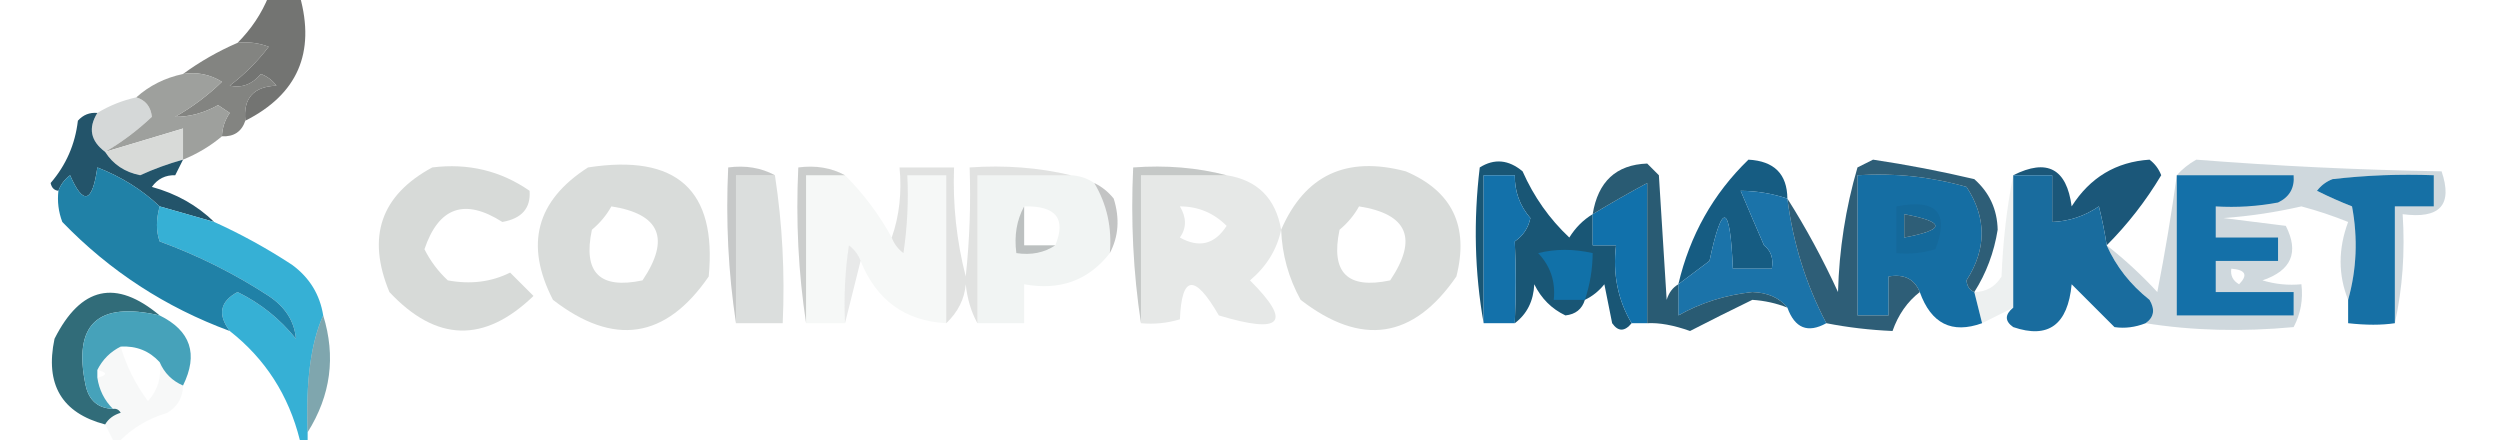 <?xml version="1.0" encoding="UTF-8"?>
<!DOCTYPE svg PUBLIC "-//W3C//DTD SVG 1.1//EN" "http://www.w3.org/Graphics/SVG/1.1/DTD/svg11.dtd">
<svg xmlns="http://www.w3.org/2000/svg" version="1.1" width="321px" height="57px" style="shape-rendering:geometricPrecision; text-rendering:geometricPrecision; image-rendering:optimizeQuality; fill-rule:evenodd; clip-rule:evenodd" xmlns:xlink="http://www.w3.org/1999/xlink">
<g><path style="opacity:0.82" fill="#545653" d="M 34.5,-0.5 C 35.833,-0.5 37.167,-0.5 38.5,-0.5C 40.519,6.791 38.186,12.124 31.5,15.5C 31.22,12.612 32.553,11.112 35.5,11C 34.975,10.308 34.308,9.808 33.5,9.5C 32.38,10.833 31.047,11.333 29.5,11C 31.403,9.553 33.07,7.886 34.5,6C 33.207,5.51 31.873,5.343 30.5,5.5C 32.252,3.754 33.585,1.754 34.5,-0.5 Z"/></g>
<g><path style="opacity:0.935" fill="#7b7c79" d="M 30.5,5.5 C 31.873,5.343 33.207,5.51 34.5,6C 33.07,7.886 31.403,9.553 29.5,11C 31.047,11.333 32.38,10.833 33.5,9.5C 34.308,9.808 34.975,10.308 35.5,11C 32.553,11.112 31.22,12.612 31.5,15.5C 31.027,16.906 30.027,17.573 28.5,17.5C 28.539,16.417 28.873,15.417 29.5,14.5C 29,14.167 28.5,13.833 28,13.5C 26.202,14.504 24.368,15.004 22.5,15C 24.717,13.732 26.717,12.232 28.5,10.5C 26.955,9.548 25.288,9.215 23.5,9.5C 25.663,7.917 27.996,6.584 30.5,5.5 Z"/></g>
<g><path style="opacity:1" fill="#d5d8d8" d="M 17.5,12.5 C 18.695,12.866 19.361,13.699 19.5,15C 17.642,16.755 15.642,18.255 13.5,19.5C 11.627,18.104 11.294,16.437 12.5,14.5C 14.05,13.559 15.716,12.893 17.5,12.5 Z"/></g>
<g><path style="opacity:0.978" fill="#9c9e9b" d="M 23.5,9.5 C 25.288,9.215 26.955,9.548 28.5,10.5C 26.717,12.232 24.717,13.732 22.5,15C 24.368,15.004 26.202,14.504 28,13.5C 28.5,13.833 29,14.167 29.5,14.5C 28.873,15.417 28.539,16.417 28.5,17.5C 27.035,18.737 25.368,19.737 23.5,20.5C 23.5,19.167 23.5,17.833 23.5,16.5C 20.167,17.5 16.833,18.5 13.5,19.5C 15.642,18.255 17.642,16.755 19.5,15C 19.361,13.699 18.695,12.866 17.5,12.5C 19.181,10.992 21.181,9.992 23.5,9.5 Z"/></g>
<g><path style="opacity:1" fill="#d8dad8" d="M 23.5,20.5 C 21.634,21.014 19.8,21.68 18,22.5C 16.019,22.102 14.519,21.102 13.5,19.5C 16.833,18.5 20.167,17.5 23.5,16.5C 23.5,17.833 23.5,19.167 23.5,20.5 Z"/></g>
<g><path style="opacity:1" fill="#23546a" d="M 12.5,14.5 C 11.294,16.437 11.627,18.104 13.5,19.5C 14.519,21.102 16.019,22.102 18,22.5C 19.8,21.68 21.634,21.014 23.5,20.5C 23.167,21.167 22.833,21.833 22.5,22.5C 21.244,22.461 20.244,22.961 19.5,24C 22.633,24.86 25.299,26.36 27.5,28.5C 25.167,27.833 22.833,27.167 20.5,26.5C 18.235,24.358 15.568,22.691 12.5,21.5C 11.86,26.062 10.694,26.395 9,22.5C 8.283,23.044 7.783,23.711 7.5,24.5C 6.957,24.44 6.624,24.107 6.5,23.5C 8.48,21.205 9.647,18.538 10,15.5C 10.671,14.748 11.504,14.414 12.5,14.5 Z"/></g>
<g><path style="opacity:0.012" fill="#005500" d="M 22.5,22.5 C 23.833,23.167 23.833,23.167 22.5,22.5 Z"/></g>
<g><path style="opacity:1" fill="#d7dad8" d="M 55.5,21.5 C 60.118,20.924 64.285,21.924 68,24.5C 68.163,26.731 66.997,28.064 64.5,28.5C 59.664,25.419 56.331,26.586 54.5,32C 55.257,33.512 56.257,34.846 57.5,36C 60.419,36.54 63.086,36.207 65.5,35C 66.5,36 67.5,37 68.5,38C 62.187,44.089 56.02,43.922 50,37.5C 47.059,30.406 48.892,25.073 55.5,21.5 Z"/></g>
<g><path style="opacity:1" fill="#d9dcda" d="M 75.5,21.5 C 86.898,19.73 92.064,24.397 91,35.5C 85.473,43.532 78.806,44.532 71,38.5C 67.351,31.427 68.851,25.761 75.5,21.5 Z M 78.5,26.5 C 84.758,27.477 86.091,30.644 82.5,36C 77,37.167 74.833,35 76,29.5C 77.045,28.627 77.878,27.627 78.5,26.5 Z"/></g>
<g><path style="opacity:1" fill="#dbdedd" d="M 99.5,22.5 C 100.458,28.744 100.791,35.077 100.5,41.5C 98.5,41.5 96.5,41.5 94.5,41.5C 94.5,35.167 94.5,28.833 94.5,22.5C 96.167,22.5 97.833,22.5 99.5,22.5 Z"/></g>
<g><path style="opacity:1" fill="#f6f8f7" d="M 108.5,22.5 C 110.878,24.878 112.878,27.545 114.5,30.5C 114.783,31.289 115.283,31.956 116,32.5C 116.498,29.183 116.665,25.85 116.5,22.5C 118.167,22.5 119.833,22.5 121.5,22.5C 121.5,28.833 121.5,35.167 121.5,41.5C 116.202,41.217 112.535,38.55 110.5,33.5C 110.217,32.711 109.717,32.044 109,31.5C 108.502,34.817 108.335,38.15 108.5,41.5C 106.833,41.5 105.167,41.5 103.5,41.5C 103.5,35.167 103.5,28.833 103.5,22.5C 105.167,22.5 106.833,22.5 108.5,22.5 Z"/></g>
<g><path style="opacity:0.999" fill="#f1f4f3" d="M 137.5,22.5 C 138.609,22.557 139.609,22.89 140.5,23.5C 142.123,26.215 142.79,29.215 142.5,32.5C 139.761,36.009 136.094,37.343 131.5,36.5C 131.5,38.167 131.5,39.833 131.5,41.5C 129.5,41.5 127.5,41.5 125.5,41.5C 125.5,35.167 125.5,28.833 125.5,22.5C 129.5,22.5 133.5,22.5 137.5,22.5 Z M 131.5,26.5 C 135.585,26.399 136.918,28.066 135.5,31.5C 134.167,31.5 132.833,31.5 131.5,31.5C 131.5,29.833 131.5,28.167 131.5,26.5 Z"/></g>
<g><path style="opacity:1" fill="#e6e8e7" d="M 157.5,22.5 C 161.463,23.13 163.796,25.463 164.5,29.5C 163.961,32.042 162.628,34.208 160.5,36C 165.952,41.448 164.619,42.948 156.5,40.5C 153.398,35.131 151.732,35.298 151.5,41C 149.866,41.493 148.199,41.66 146.5,41.5C 146.5,35.167 146.5,28.833 146.5,22.5C 150.167,22.5 153.833,22.5 157.5,22.5 Z M 151.5,26.5 C 153.842,26.504 155.842,27.337 157.5,29C 155.966,31.381 153.966,31.881 151.5,30.5C 152.363,29.274 152.363,27.94 151.5,26.5 Z"/></g>
<g><path style="opacity:1" fill="#d9dcda" d="M 164.5,29.5 C 167.538,22.484 172.871,19.984 180.5,22C 186.47,24.543 188.637,29.043 187,35.5C 181.473,43.532 174.807,44.532 167,38.5C 165.451,35.688 164.618,32.688 164.5,29.5 Z M 174.5,26.5 C 180.758,27.477 182.091,30.644 178.5,36C 173,37.167 170.833,35 172,29.5C 173.045,28.627 173.878,27.627 174.5,26.5 Z"/></g>
<g><path style="opacity:1" fill="#1670a5" d="M 307.5,41.5 C 305.81,41.758 303.81,41.758 301.5,41.5C 301.5,40.5 301.5,39.5 301.5,38.5C 302.596,34.587 302.762,30.587 302,26.5C 300.491,25.91 298.991,25.244 297.5,24.5C 298.025,23.808 298.692,23.308 299.5,23C 303.821,22.501 308.154,22.334 312.5,22.5C 312.5,23.833 312.5,25.167 312.5,26.5C 310.833,26.5 309.167,26.5 307.5,26.5C 307.5,31.5 307.5,36.5 307.5,41.5 Z"/></g>
<g><path style="opacity:1" fill="#156ea3" d="M 253.5,37.5 C 253.833,38.833 254.167,40.167 254.5,41.5C 250.623,42.896 247.957,41.562 246.5,37.5C 245.817,35.824 244.483,35.157 242.5,35.5C 242.5,37.167 242.5,38.833 242.5,40.5C 241.167,40.5 239.833,40.5 238.5,40.5C 238.5,34.5 238.5,28.5 238.5,22.5C 243.267,22.191 247.934,22.691 252.5,24C 255.094,27.952 255.094,31.952 252.5,36C 252.57,36.765 252.903,37.265 253.5,37.5 Z M 244.5,27.5 C 249.833,28.5 249.833,29.5 244.5,30.5C 244.5,29.5 244.5,28.5 244.5,27.5 Z"/></g>
<g><path style="opacity:1" fill="#1b5779" d="M 270.5,31.5 C 270.276,29.954 269.943,28.287 269.5,26.5C 267.677,27.747 265.677,28.414 263.5,28.5C 263.5,26.5 263.5,24.5 263.5,22.5C 261.833,22.5 260.167,22.5 258.5,22.5C 262.856,20.312 265.356,21.646 266,26.5C 268.365,22.786 271.698,20.786 276,20.5C 276.692,21.025 277.192,21.692 277.5,22.5C 275.525,25.805 273.191,28.805 270.5,31.5 Z"/></g>
<g><path style="opacity:0.616" fill="#a3a6a5" d="M 99.5,22.5 C 97.833,22.5 96.167,22.5 94.5,22.5C 94.5,28.833 94.5,35.167 94.5,41.5C 93.509,35.021 93.176,28.354 93.5,21.5C 95.735,21.205 97.735,21.539 99.5,22.5 Z"/></g>
<g><path style="opacity:0.592" fill="#9ea3a0" d="M 157.5,22.5 C 153.833,22.5 150.167,22.5 146.5,22.5C 146.5,28.833 146.5,35.167 146.5,41.5C 145.509,35.021 145.176,28.354 145.5,21.5C 149.702,21.183 153.702,21.517 157.5,22.5 Z"/></g>
<g><path style="opacity:1" fill="#165c82" d="M 229.5,25.5 C 227.565,24.851 225.565,24.517 223.5,24.5C 224.477,26.821 225.477,29.154 226.5,31.5C 227.404,32.209 227.737,33.209 227.5,34.5C 225.833,34.5 224.167,34.5 222.5,34.5C 222.151,26.103 221.151,25.77 219.5,33.5C 218.148,34.524 216.815,35.524 215.5,36.5C 216.974,30.21 219.974,24.877 224.5,20.5C 227.804,20.678 229.471,22.344 229.5,25.5 Z"/></g>
<g><path style="opacity:0.165" fill="#4b504e" d="M 137.5,22.5 C 133.5,22.5 129.5,22.5 125.5,22.5C 125.5,28.833 125.5,35.167 125.5,41.5C 124.698,40.048 124.198,38.382 124,36.5C 123.848,38.382 123.015,40.049 121.5,41.5C 121.5,35.167 121.5,28.833 121.5,22.5C 119.833,22.5 118.167,22.5 116.5,22.5C 116.665,25.85 116.498,29.183 116,32.5C 115.283,31.956 114.783,31.289 114.5,30.5C 115.477,27.713 115.81,24.713 115.5,21.5C 117.833,21.5 120.167,21.5 122.5,21.5C 122.322,26.245 122.822,30.912 124,35.5C 124.499,30.845 124.666,26.178 124.5,21.5C 129.032,21.182 133.366,21.515 137.5,22.5 Z"/></g>
<g><path style="opacity:0.412" fill="#6e7170" d="M 140.5,23.5 C 141.458,23.953 142.292,24.619 143,25.5C 143.796,28.038 143.629,30.372 142.5,32.5C 142.79,29.215 142.123,26.215 140.5,23.5 Z"/></g>
<g><path style="opacity:0.38" fill="#777c7a" d="M 108.5,22.5 C 106.833,22.5 105.167,22.5 103.5,22.5C 103.5,28.833 103.5,35.167 103.5,41.5C 102.509,35.021 102.176,28.354 102.5,21.5C 104.735,21.205 106.735,21.539 108.5,22.5 Z"/></g>
<g><path style="opacity:0.549" fill="#909695" d="M 131.5,26.5 C 131.5,28.167 131.5,29.833 131.5,31.5C 132.833,31.5 134.167,31.5 135.5,31.5C 134.081,32.451 132.415,32.785 130.5,32.5C 130.205,30.265 130.539,28.265 131.5,26.5 Z"/></g>
<g><path style="opacity:1" fill="#195675" d="M 204.5,27.5 C 204.5,28.833 204.5,30.167 204.5,31.5C 205.5,31.5 206.5,31.5 207.5,31.5C 207.06,35.178 207.727,38.512 209.5,41.5C 208.603,42.598 207.77,42.598 207,41.5C 206.667,39.833 206.333,38.167 206,36.5C 205.292,37.38 204.458,38.047 203.5,38.5C 203.134,39.695 202.301,40.361 201,40.5C 199.233,39.66 197.899,38.327 197,36.5C 196.901,38.653 196.067,40.319 194.5,41.5C 194.658,37.788 194.658,34.288 194.5,31C 195.574,30.261 196.241,29.261 196.5,28C 195.144,26.433 194.477,24.6 194.5,22.5C 193.167,22.5 191.833,22.5 190.5,22.5C 190.5,28.833 190.5,35.167 190.5,41.5C 189.346,35.013 189.179,28.346 190,21.5C 191.868,20.328 193.702,20.495 195.5,22C 196.949,25.273 198.949,28.106 201.5,30.5C 202.288,29.23 203.288,28.23 204.5,27.5 Z"/></g>
<g><path style="opacity:1" fill="#1171ab" d="M 211.5,41.5 C 210.833,41.5 210.167,41.5 209.5,41.5C 207.727,38.512 207.06,35.178 207.5,31.5C 206.5,31.5 205.5,31.5 204.5,31.5C 204.5,30.167 204.5,28.833 204.5,27.5C 206.844,26.083 209.177,24.75 211.5,23.5C 211.5,29.5 211.5,35.5 211.5,41.5 Z"/></g>
<g><path style="opacity:1" fill="#1371aa" d="M 194.5,41.5 C 193.167,41.5 191.833,41.5 190.5,41.5C 190.5,35.167 190.5,28.833 190.5,22.5C 191.833,22.5 193.167,22.5 194.5,22.5C 194.477,24.6 195.144,26.433 196.5,28C 196.241,29.261 195.574,30.261 194.5,31C 194.658,34.288 194.658,37.788 194.5,41.5 Z"/></g>
<g><path style="opacity:1" fill="#1171a8" d="M 203.5,38.5 C 202.167,38.5 200.833,38.5 199.5,38.5C 199.753,36.173 199.086,34.173 197.5,32.5C 199.718,31.943 202.051,31.943 204.5,32.5C 204.483,34.565 204.15,36.565 203.5,38.5 Z"/></g>
<g><path style="opacity:0.208" fill="#19465c" d="M 307.5,41.5 C 307.5,36.5 307.5,31.5 307.5,26.5C 309.167,26.5 310.833,26.5 312.5,26.5C 312.5,25.167 312.5,23.833 312.5,22.5C 308.154,22.334 303.821,22.501 299.5,23C 298.692,23.308 298.025,23.808 297.5,24.5C 298.991,25.244 300.491,25.91 302,26.5C 302.762,30.587 302.596,34.587 301.5,38.5C 300.212,35.3 300.212,31.967 301.5,28.5C 299.535,27.708 297.535,27.041 295.5,26.5C 292.223,27.254 288.89,27.754 285.5,28C 288.167,28.333 290.833,28.667 293.5,29C 295.223,32.408 294.223,34.741 290.5,36C 292.134,36.493 293.801,36.66 295.5,36.5C 295.739,38.467 295.406,40.3 294.5,42C 287.835,42.621 281.501,42.455 275.5,41.5C 276.573,40.749 276.74,39.749 276,38.5C 273.546,36.559 271.713,34.225 270.5,31.5C 272.797,33.294 274.963,35.294 277,37.5C 277.998,32.396 278.831,27.396 279.5,22.5C 280.172,21.733 281.005,21.066 282,20.5C 292.423,21.321 302.923,21.821 313.5,22C 314.961,26.307 313.295,28.14 308.5,27.5C 308.819,32.363 308.486,37.03 307.5,41.5 Z M 286.5,34.5 C 288.337,34.639 288.67,35.306 287.5,36.5C 286.702,36.043 286.369,35.376 286.5,34.5 Z"/></g>
<g><path style="opacity:0.999" fill="#1470a8" d="M 279.5,22.5 C 284.5,22.5 289.5,22.5 294.5,22.5C 294.64,24.124 293.973,25.29 292.5,26C 289.854,26.497 287.187,26.664 284.5,26.5C 284.5,27.833 284.5,29.167 284.5,30.5C 287.167,30.5 289.833,30.5 292.5,30.5C 292.5,31.5 292.5,32.5 292.5,33.5C 289.833,33.5 287.167,33.5 284.5,33.5C 284.5,34.833 284.5,36.167 284.5,37.5C 287.833,37.5 291.167,37.5 294.5,37.5C 294.5,38.5 294.5,39.5 294.5,40.5C 289.5,40.5 284.5,40.5 279.5,40.5C 279.5,34.5 279.5,28.5 279.5,22.5 Z"/></g>
<g><path style="opacity:0.965" fill="#146fa7" d="M 229.5,25.5 C 230.218,31.186 231.885,36.519 234.5,41.5C 232.124,42.817 230.457,42.15 229.5,39.5C 228.486,38.235 226.986,37.569 225,37.5C 221.546,37.879 218.379,38.879 215.5,40.5C 215.5,39.167 215.5,37.833 215.5,36.5C 216.815,35.524 218.148,34.524 219.5,33.5C 221.151,25.77 222.151,26.103 222.5,34.5C 224.167,34.5 225.833,34.5 227.5,34.5C 227.737,33.209 227.404,32.209 226.5,31.5C 225.477,29.154 224.477,26.821 223.5,24.5C 225.565,24.517 227.565,24.851 229.5,25.5 Z"/></g>
<g><path style="opacity:0.118" fill="#414a49" d="M 110.5,33.5 C 109.833,36.167 109.167,38.833 108.5,41.5C 108.335,38.15 108.502,34.817 109,31.5C 109.717,32.044 110.217,32.711 110.5,33.5 Z"/></g>
<g><path style="opacity:1" fill="#36b0d5" d="M 20.5,26.5 C 22.833,27.167 25.167,27.833 27.5,28.5C 30.94,30.055 34.273,31.888 37.5,34C 39.734,35.638 41.067,37.804 41.5,40.5C 39.92,43.992 39.253,48.992 39.5,55.5C 39.5,55.833 39.5,56.167 39.5,56.5C 39.167,56.5 38.833,56.5 38.5,56.5C 37.066,50.75 34.066,46.084 29.5,42.5C 27.913,40.381 28.246,38.714 30.5,37.5C 33.433,38.93 35.933,40.93 38,43.5C 37.805,41.255 36.638,39.422 34.5,38C 30.112,35.139 25.445,32.806 20.5,31C 20.034,29.701 20.034,28.201 20.5,26.5 Z"/></g>
<g><path style="opacity:0.905" fill="#194e69" d="M 253.5,37.5 C 252.903,37.265 252.57,36.765 252.5,36C 255.094,31.952 255.094,27.952 252.5,24C 247.934,22.691 243.267,22.191 238.5,22.5C 238.5,28.5 238.5,34.5 238.5,40.5C 239.833,40.5 241.167,40.5 242.5,40.5C 242.5,38.833 242.5,37.167 242.5,35.5C 244.483,35.157 245.817,35.824 246.5,37.5C 244.903,38.737 243.737,40.404 243,42.5C 240.088,42.374 237.254,42.041 234.5,41.5C 231.885,36.519 230.218,31.186 229.5,25.5C 231.878,29.247 234.045,33.247 236,37.5C 236.147,32.039 236.98,26.706 238.5,21.5C 239.167,21.167 239.833,20.833 240.5,20.5C 244.861,21.152 249.195,21.985 253.5,23C 255.444,24.722 256.444,26.889 256.5,29.5C 256.036,32.417 255.036,35.084 253.5,37.5 Z M 244.5,27.5 C 244.5,28.5 244.5,29.5 244.5,30.5C 249.833,29.5 249.833,28.5 244.5,27.5 Z"/></g>
<g><path style="opacity:0.086" fill="#13394a" d="M 243.5,26.5 C 248.667,25.492 250.334,27.325 248.5,32C 246.866,32.493 245.199,32.66 243.5,32.5C 243.5,30.5 243.5,28.5 243.5,26.5 Z M 244.5,27.5 C 244.5,28.5 244.5,29.5 244.5,30.5C 249.833,29.5 249.833,28.5 244.5,27.5 Z"/></g>
<g><path style="opacity:1" fill="#196c9e" d="M 258.5,22.5 C 260.167,22.5 261.833,22.5 263.5,22.5C 263.5,24.5 263.5,26.5 263.5,28.5C 265.677,28.414 267.677,27.747 269.5,26.5C 269.943,28.287 270.276,29.954 270.5,31.5C 271.713,34.225 273.546,36.559 276,38.5C 276.74,39.749 276.573,40.749 275.5,41.5C 274.153,42.028 272.819,42.195 271.5,42C 269.667,40.167 267.833,38.333 266,36.5C 265.507,41.711 263.007,43.544 258.5,42C 257.402,41.23 257.402,40.397 258.5,39.5C 258.5,33.833 258.5,28.167 258.5,22.5 Z"/></g>
<g><path style="opacity:1" fill="#2081a7" d="M 20.5,26.5 C 20.034,28.201 20.034,29.701 20.5,31C 25.445,32.806 30.112,35.139 34.5,38C 36.638,39.422 37.805,41.255 38,43.5C 35.933,40.93 33.433,38.93 30.5,37.5C 28.246,38.714 27.913,40.381 29.5,42.5C 21.244,39.459 14.078,34.792 8,28.5C 7.51,27.207 7.343,25.873 7.5,24.5C 7.783,23.711 8.283,23.044 9,22.5C 10.694,26.395 11.86,26.062 12.5,21.5C 15.568,22.691 18.235,24.358 20.5,26.5 Z"/></g>
<g><path style="opacity:0.075" fill="#163742" d="M 258.5,22.5 C 258.5,28.167 258.5,33.833 258.5,39.5C 257.167,40.167 255.833,40.833 254.5,41.5C 254.167,40.167 253.833,38.833 253.5,37.5C 255.017,37.489 256.184,36.823 257,35.5C 257.175,30.98 257.675,26.647 258.5,22.5 Z"/></g>
<g><path style="opacity:0.882" fill="#165967" d="M 20.5,40.5 C 12.509,38.66 9.342,41.66 11,49.5C 11.422,51.426 12.589,52.426 14.5,52.5C 14.938,52.435 15.272,52.601 15.5,53C 14.584,53.278 13.918,53.778 13.5,54.5C 7.93,53.032 5.763,49.365 7,43.5C 10.377,36.792 14.877,35.792 20.5,40.5 Z"/></g>
<g><path style="opacity:0.935" fill="#1b506a" d="M 215.5,36.5 C 215.5,37.833 215.5,39.167 215.5,40.5C 218.379,38.879 221.546,37.879 225,37.5C 226.986,37.569 228.486,38.235 229.5,39.5C 228.092,38.939 226.592,38.605 225,38.5C 222.339,39.792 219.672,41.125 217,42.5C 214.885,41.748 213.052,41.415 211.5,41.5C 211.5,35.5 211.5,29.5 211.5,23.5C 209.177,24.75 206.844,26.083 204.5,27.5C 205.181,23.312 207.514,21.145 211.5,21C 212,21.5 212.5,22 213,22.5C 213.333,27.833 213.667,33.167 214,38.5C 214.278,37.584 214.778,36.917 215.5,36.5 Z"/></g>
<g><path style="opacity:1" fill="#46a2ba" d="M 20.5,40.5 C 24.49,42.469 25.49,45.469 23.5,49.5C 22.1,48.9 21.1,47.9 20.5,46.5C 19.18,45.058 17.514,44.392 15.5,44.5C 14.167,45.167 13.167,46.167 12.5,47.5C 12.5,47.833 12.5,48.167 12.5,48.5C 12.733,50.062 13.399,51.395 14.5,52.5C 12.589,52.426 11.422,51.426 11,49.5C 9.342,41.66 12.509,38.66 20.5,40.5 Z"/></g>
<g><path style="opacity:0.62" fill="#31707c" d="M 41.5,40.5 C 43.138,45.776 42.471,50.776 39.5,55.5C 39.253,48.992 39.92,43.992 41.5,40.5 Z"/></g>
<g><path style="opacity:0.039" fill="#254043" d="M 15.5,44.5 C 16.232,47.02 17.398,49.354 19,51.5C 20.269,50.095 20.769,48.429 20.5,46.5C 21.1,47.9 22.1,48.9 23.5,49.5C 23.489,51.017 22.823,52.184 21.5,53C 19.121,53.716 17.121,54.883 15.5,56.5C 15.167,56.5 14.833,56.5 14.5,56.5C 14.167,55.833 13.833,55.167 13.5,54.5C 13.918,53.778 14.584,53.278 15.5,53C 15.272,52.601 14.938,52.435 14.5,52.5C 13.399,51.395 12.733,50.062 12.5,48.5C 13.833,48.167 13.833,47.833 12.5,47.5C 13.167,46.167 14.167,45.167 15.5,44.5 Z"/></g>
</svg>
